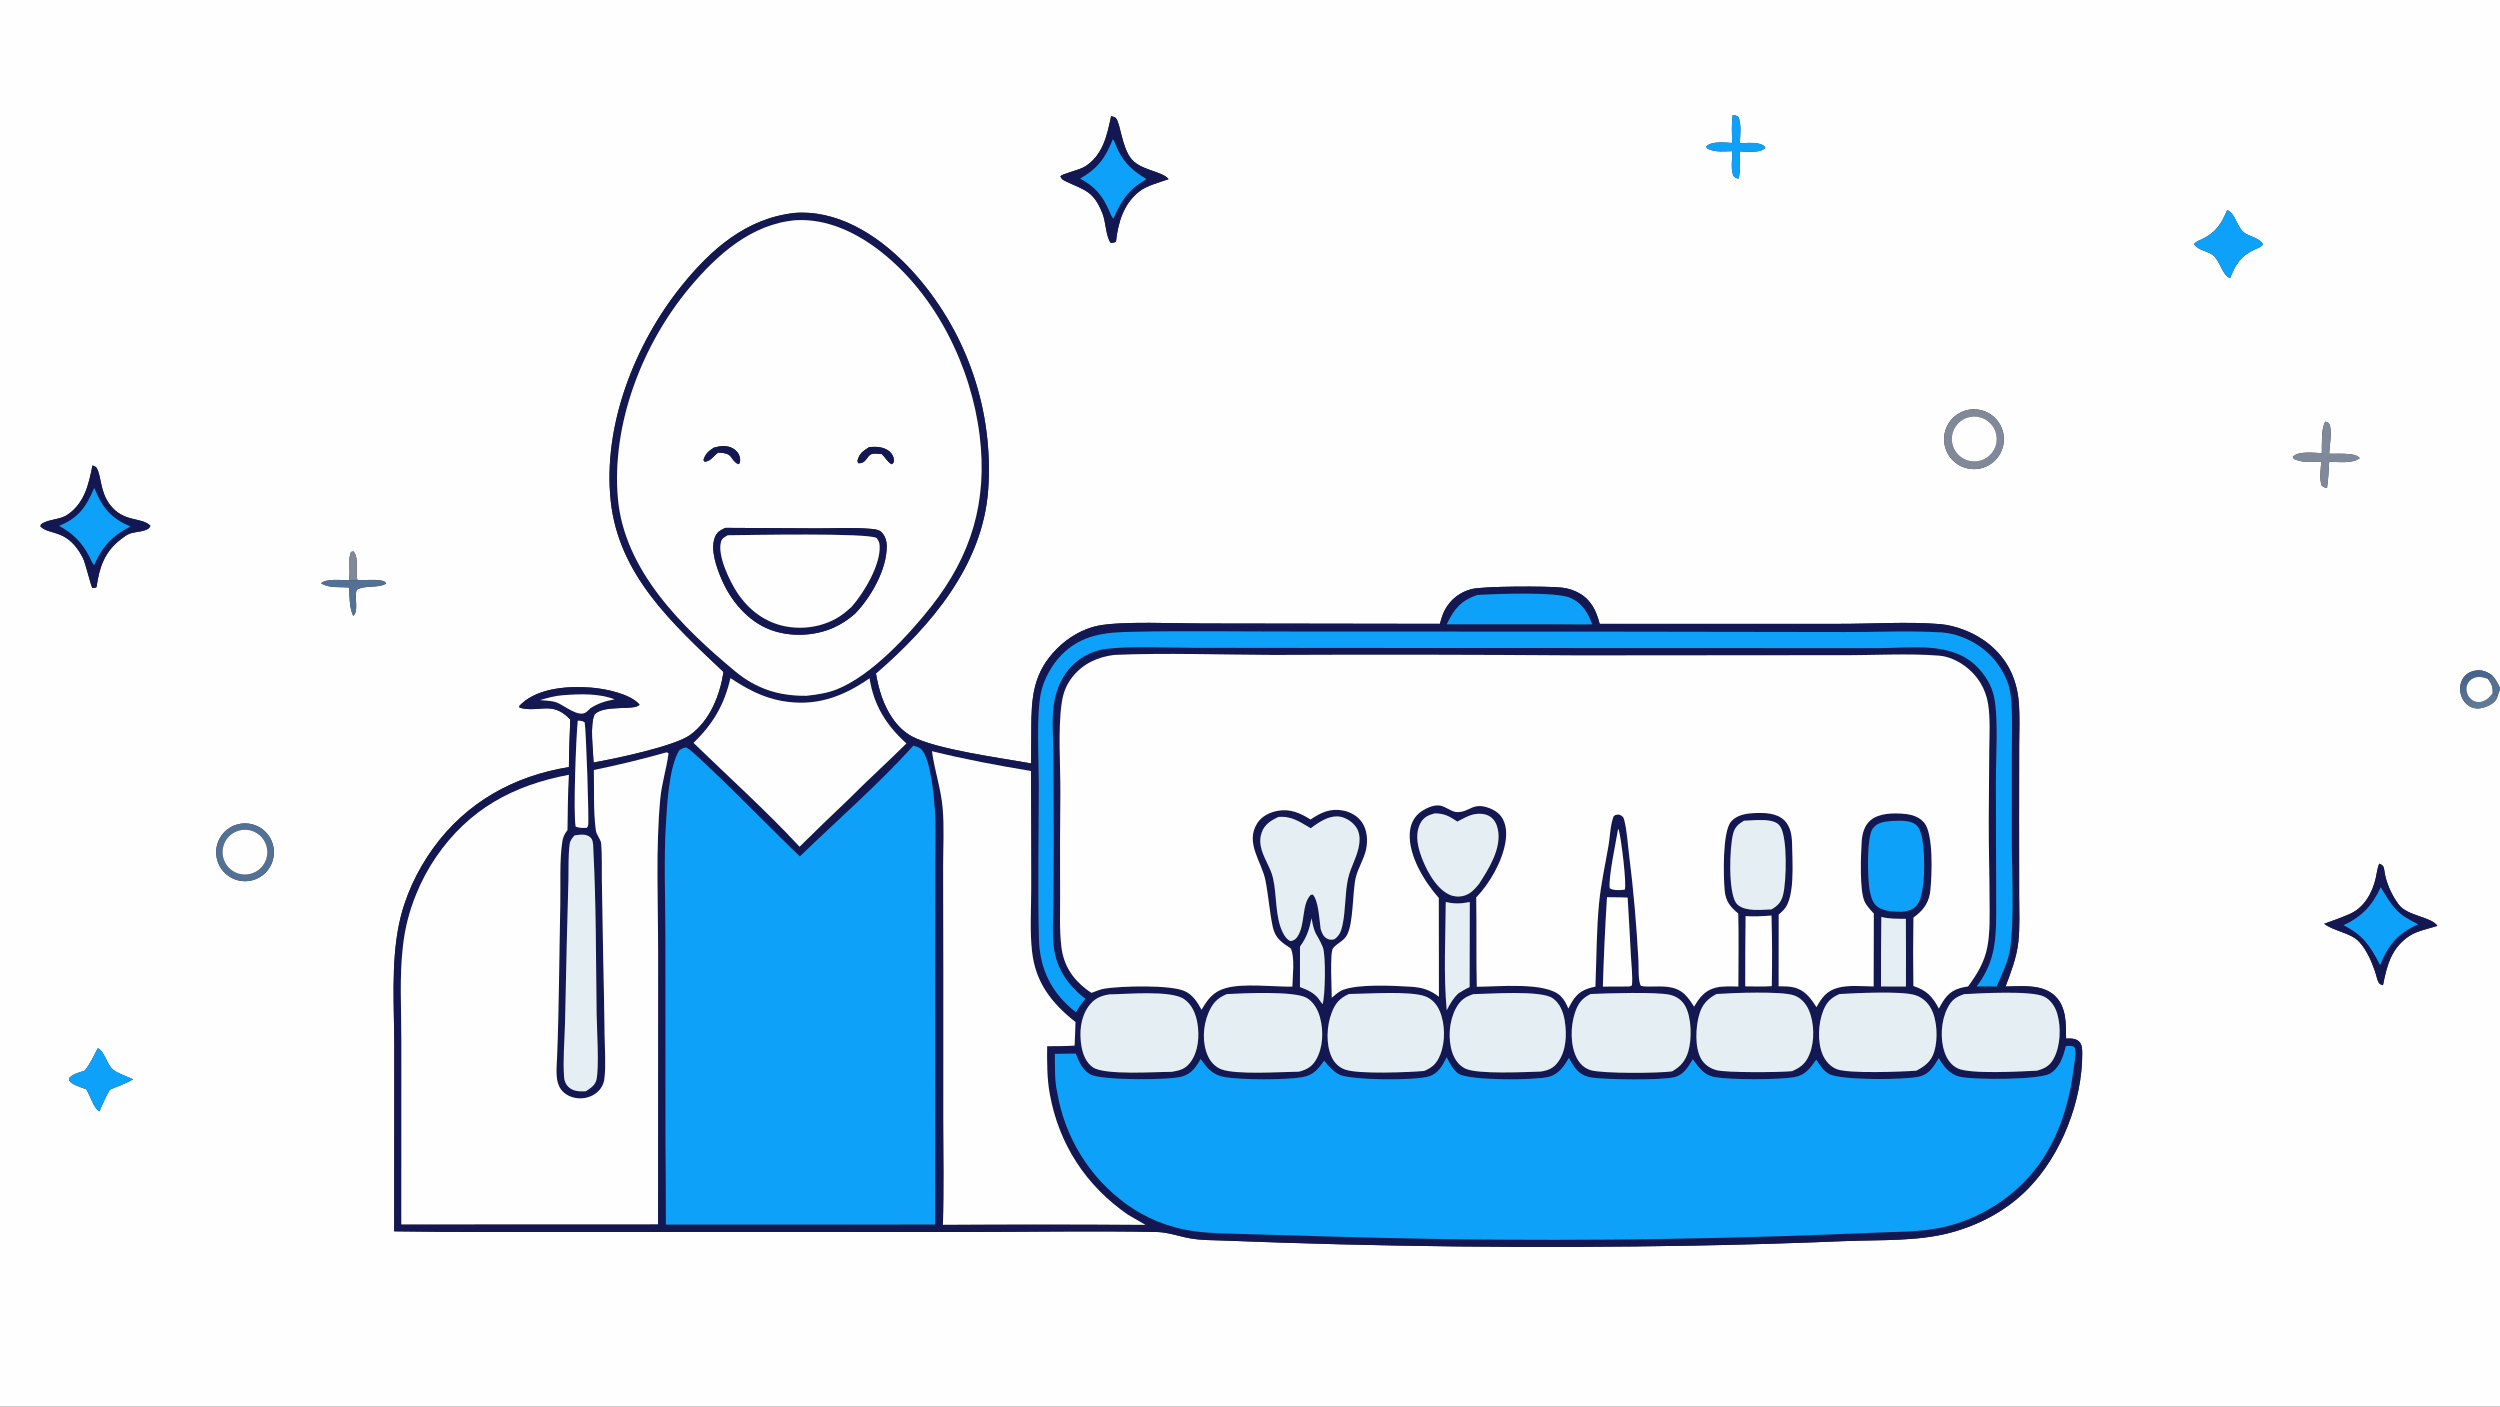 <svg version="1.1" xmlns="http://www.w3.org/2000/svg" style="display: block;" viewBox="0 0 2048 1152" width="1820" height="1024" preserveAspectRatio="none">
<rect x="0" y="0" width="2048" height="1152" fill="#333333" stroke="none"/>
<defs>
	<linearGradient id="Gradient1" gradientUnits="userSpaceOnUse" x1="2025.22" y1="551.054" x2="2032.58" y2="577.397">
		<stop class="stop0" offset="0" stop-opacity="1" stop-color="rgb(67,98,140)"/>
		<stop class="stop1" offset="1" stop-opacity="1" stop-color="rgb(97,122,149)"/>
	</linearGradient>
</defs>
<path transform="translate(0,0)" fill="rgb(254,254,254)" d="M 0 0 L 2048 0 L 2048 563.581 C 2046.17 559.499 2044.52 556.22 2041.41 552.971 C 2037.1 549.889 2032.95 548.337 2027.6 549.267 C 2023.71 549.943 2020.27 551.791 2017.99 555.12 C 2015.4 558.895 2014.77 563.936 2015.81 568.336 C 2016.83 572.634 2019.4 576.363 2023.26 578.569 C 2026.71 580.54 2030.69 580.624 2034.43 579.564 C 2038.48 578.419 2043.18 576.05 2045.28 572.238 C 2045.67 571.542 2045.78 570.939 2045.92 570.165 L 2048 564.537 L 2048 1152 L 0 1152 L 0 0 z M 285.782 475.337 C 280.065 475.189 267.467 473.647 263.04 477.646 C 269.339 481.973 278.795 480.533 286.056 481.183 C 286.306 488.849 286.123 496.746 289.118 503.944 L 289.525 504.305 C 291.816 501.992 291.815 498.766 291.801 495.61 C 291.784 491.749 290.943 486.64 292.218 483.006 C 299.318 478.94 309.632 482.046 316.377 477.937 C 315.355 476.251 314.755 476.001 312.77 475.574 C 306.95 474.322 298.953 475.25 292.902 475.248 C 290.893 468.519 294.435 456.743 289.567 451.624 L 287.674 451.992 C 284.811 456.727 287.184 468.295 285.962 474.474 C 285.904 474.762 285.842 475.049 285.782 475.337 z M 1419.4 94.219 C 1418.33 101.668 1418.85 109.532 1418.93 117.053 C 1412.56 116.846 1402.8 115.293 1397.71 119.888 C 1398.28 121.377 1398.15 121.481 1399.62 122.141 C 1405.67 124.846 1412.69 123.95 1419.16 123.792 C 1419.08 128.459 1417.47 141.216 1420.53 144.59 C 1421.57 145.738 1422.73 146.002 1424.18 146.355 C 1426.21 139.646 1425.04 131.053 1425.08 124.017 C 1430.62 124.146 1441.07 125.556 1445.49 121.649 C 1445.74 121.426 1445.97 121.173 1446.21 120.935 C 1445.04 118.864 1443.15 118.256 1440.86 117.674 C 1436.2 116.49 1430.11 117.2 1425.29 117.298 C 1425.54 110.37 1426.72 102.358 1424.15 95.806 C 1422.43 94.636 1421.47 94.335 1419.4 94.219 z M 910.216 95.143 C 906.929 110.764 903.571 126.849 889.17 136.178 C 884.033 139.505 871.187 141.871 868.673 144.317 C 869.472 146.686 870.868 147.468 873.081 148.523 C 888.748 155.998 895.774 156.128 903.249 175.107 C 905.792 181.562 906.124 194.183 909.871 198.928 C 911.779 198.961 912.629 198.85 914.218 197.763 C 915.978 182.162 920.393 166.973 933.315 156.812 C 939.499 151.949 949.921 149.368 957.312 146.738 C 951.979 139.77 933.227 139.799 925.764 128.782 C 919.036 118.852 917.922 102.532 914.537 97.28 C 913.497 95.667 911.927 95.617 910.216 95.143 z M 1824.43 172.148 C 1819.68 183.302 1815.51 190.17 1804.12 195.782 C 1801.39 197.126 1799.19 197.465 1797.33 199.934 C 1800.58 204.995 1807.91 205.425 1812.63 208.794 C 1818.47 212.959 1820.79 226.237 1826.91 227.703 C 1831.73 216.12 1835.49 209.645 1847.36 204.209 C 1850.15 202.934 1852 202.652 1853.81 200.114 C 1851.83 195.745 1844.03 193.758 1840.03 191.57 C 1832.43 187.412 1831.66 174.997 1825 172.31 C 1824.82 172.237 1824.62 172.202 1824.43 172.148 z M 651.216 174.38 C 611.507 178.628 582.46 204.101 558.228 234.242 C 519.998 281.794 493.63 348.829 500.325 410.497 C 506.902 471.089 550.93 510.824 592.704 550.364 C 589.686 569.609 581.661 590.052 565.331 601.945 C 552.712 611.135 503.438 621.515 486.265 624.474 C 485.976 614.333 483.037 593.552 487.166 585.033 C 495.119 576.789 520.809 582.347 523.902 577.024 C 516.13 568.066 495.505 563.976 483.955 563.127 C 465.595 561.776 441.531 563.225 427.257 576.333 C 426.601 576.929 425.979 577.561 425.393 578.226 L 425.635 579.579 C 441.431 584.131 452.304 573.359 467.153 589.309 C 466.756 602.267 466.101 615.282 466.038 628.243 C 420.9 635.493 381.96 657.151 354.896 694.62 C 341.611 713.012 331.501 734.527 326.898 756.805 C 320.15 789.464 323.012 825.542 323.006 858.879 L 322.914 1008.46 C 375.535 1009.34 428.228 1008.85 480.858 1008.94 L 789.953 1009 C 842.421 1008.97 895.056 1007.97 947.51 1009 C 957.145 1009.19 966.251 1012.76 975.676 1014.33 C 984.357 1015.78 993.516 1015.71 1002.31 1016.01 C 1130.56 1021.09 1258.92 1022.48 1387.25 1020.17 C 1429.15 1019.4 1471.05 1018.15 1512.92 1016.41 C 1540.31 1015.35 1570.56 1016.73 1597.13 1009.76 C 1621.27 1003.43 1643.82 991.478 1661.38 973.59 C 1688.67 945.787 1705.93 901.526 1705.78 862.534 C 1705.77 859.735 1705.6 855.646 1703.62 853.469 C 1700.65 850.207 1696.6 850.524 1692.53 850.542 C 1692.39 838.577 1692.95 825.017 1683.71 815.899 C 1673.38 805.694 1656.29 807.802 1642.95 807.966 C 1647.41 796.057 1652 784.318 1653.41 771.58 C 1654.78 759.212 1654.11 746.371 1654.11 733.924 L 1654.04 671.404 L 1654.12 610.581 C 1654.16 598.761 1654.77 586.559 1653.76 574.792 C 1653.14 566.725 1651.17 558.82 1647.93 551.407 C 1640.3 534.348 1625.71 522.167 1608.44 515.689 C 1602.31 513.389 1595.79 511.672 1589.25 511.135 C 1562.68 508.954 1532.6 511.031 1505.61 510.936 L 1310.47 510.969 C 1307.79 500.588 1303.74 491.732 1294.12 486.038 C 1289.74 483.444 1284.74 481.908 1279.7 481.284 C 1268.6 479.908 1214.89 479.976 1205.43 482.476 C 1196.08 484.949 1188.69 490.529 1183.94 498.976 C 1181.85 502.7 1180.65 506.803 1179.59 510.917 L 985.383 510.623 C 963.306 510.675 919.114 508.551 899.62 512.432 C 887.1 514.924 875.129 522.061 866.151 530.97 C 846.132 550.835 844.836 571.432 844.834 598.052 L 844.688 625.242 C 820.526 620.807 767.235 613.913 747.07 603.097 C 740.616 599.634 735.402 594.434 731.262 588.443 C 723.568 577.313 719.847 564.782 717.593 551.576 C 762.558 512.707 804.979 463.086 809.53 401.282 C 813.998 337.582 793.061 274.705 751.299 226.398 C 728.931 200.618 697.793 176.7 662.49 174.329 C 658.764 174.079 654.934 174.055 651.216 174.38 z M 1616.93 335.216 C 1603.34 335.299 1592.41 346.421 1592.57 360.007 C 1592.73 373.593 1603.92 384.455 1617.5 384.218 C 1630.98 383.982 1641.74 372.907 1641.58 359.43 C 1641.42 345.953 1630.4 335.134 1616.93 335.216 z M 1904.89 345.269 C 1901.28 351.348 1902.25 364.056 1902.03 371.116 C 1896.02 370.95 1883.77 369.316 1878.91 373.514 C 1878.64 373.739 1878.41 373.993 1878.16 374.232 C 1879.14 376.224 1879.9 376.238 1881.9 376.929 C 1887.94 379.017 1895.24 378.134 1901.56 378.013 C 1901.19 384.311 1899.99 391.278 1901.75 397.374 C 1903.46 399.021 1904.07 399.133 1906.29 399.738 C 1907.35 392.602 1907.64 385.376 1908.08 378.18 C 1914.58 378.279 1928.03 379.856 1933.15 375.151 C 1931.09 372.791 1926.99 372.089 1923.88 371.845 C 1918.67 371.437 1913.29 371.623 1908.06 371.61 C 1908.33 365.391 1911.08 351.214 1907.62 346.431 L 1904.89 345.269 z M 75.744 381.164 C 72.673 396.695 69.331 411.993 55.244 421.571 C 48.812 425.943 39.387 425.008 33.477 429.502 L 33.125 431.219 C 41.036 438.847 55.43 432.66 67.916 456.991 C 70.105 461.257 74.468 480.339 75.746 481.541 C 77.072 481.507 78.03 481.649 79.111 480.78 C 81.356 464.555 85.708 451.767 99.269 441.45 C 101.434 439.803 103.808 437.944 106.382 436.982 C 111.031 435.245 121.871 435.71 123.21 430.562 C 115.8 423.174 101.214 428.243 89.847 413.064 C 81.954 402.524 83.103 390.039 79.202 383.252 C 78.62 382.24 76.763 381.48 75.744 381.164 z M 194.365 675.211 C 181.888 678.701 174.53 691.569 177.851 704.092 C 181.171 716.616 193.938 724.147 206.505 720.997 C 214.788 718.92 221.311 712.547 223.58 704.315 C 225.849 696.083 223.511 687.267 217.462 681.241 C 211.413 675.215 202.588 672.911 194.365 675.211 z M 1949.02 707.355 C 1947.41 711.397 1947.14 715.2 1946.16 719.373 C 1943.35 731.423 1936.58 743.512 1924.82 748.593 C 1917.99 751.541 1910.96 754.058 1903.97 756.574 C 1912.27 762.943 1925.88 763.784 1932.92 771.666 C 1938.97 778.436 1942.9 787.657 1945.81 796.129 C 1946.68 798.678 1947.28 802.374 1948.59 804.661 C 1949.46 806.17 1950.61 806.413 1952.16 806.856 C 1955.37 790.524 1959.02 776.357 1973.79 766.521 C 1979.89 762.458 1989.73 760.524 1996.74 758.288 C 1991.5 750.59 1972.16 750.446 1964.89 740.656 C 1959.96 733.928 1956.35 726.336 1954.22 718.275 C 1953.66 716.216 1953.25 711.01 1952.28 709.499 C 1951.61 708.447 1950.16 707.685 1949.02 707.355 z M 80.092 858.454 C 76.893 864.665 73.804 871.388 69.389 876.833 C 65.26 878.267 59.823 879.454 56.813 882.745 C 56.693 883.623 56.265 884.524 56.844 885.249 C 59.666 888.784 66.579 890.53 70.707 892.141 C 73.251 896.219 77.426 908.829 81.406 910.222 C 84.138 904.341 86.641 897.939 90.013 892.419 C 96.416 889.795 103.102 887.409 109.13 883.996 C 104.126 881.615 96.648 879.306 92.516 875.905 C 87.347 871.651 85.793 861.024 80.092 858.454 z"/>
<path transform="translate(0,0)" fill="rgb(13,161,250)" d="M 1418.93 117.053 C 1418.85 109.532 1418.33 101.668 1419.4 94.219 C 1421.47 94.335 1422.43 94.636 1424.15 95.806 C 1426.72 102.358 1425.54 110.37 1425.29 117.298 C 1430.11 117.2 1436.2 116.49 1440.86 117.674 C 1443.15 118.256 1445.04 118.864 1446.21 120.935 C 1445.97 121.173 1445.74 121.426 1445.49 121.649 C 1441.07 125.556 1430.62 124.146 1425.08 124.017 C 1425.04 131.053 1426.21 139.646 1424.18 146.355 C 1422.73 146.002 1421.57 145.738 1420.53 144.59 C 1417.47 141.216 1419.08 128.459 1419.16 123.792 C 1412.69 123.95 1405.67 124.846 1399.62 122.141 C 1398.15 121.481 1398.28 121.377 1397.71 119.888 C 1402.8 115.293 1412.56 116.846 1418.93 117.053 z"/>
<path transform="translate(0,0)" fill="rgb(19,24,82)" d="M 914.218 197.763 C 912.629 198.85 911.779 198.961 909.871 198.928 C 906.124 194.183 905.792 181.562 903.249 175.107 C 895.774 156.128 888.748 155.998 873.081 148.523 C 870.868 147.468 869.472 146.686 868.673 144.317 C 871.187 141.871 884.033 139.505 889.17 136.178 C 903.571 126.849 906.929 110.764 910.216 95.143 C 911.927 95.617 913.497 95.667 914.537 97.28 C 917.922 102.532 919.036 118.852 925.764 128.782 C 933.227 139.799 951.979 139.77 957.312 146.738 C 949.921 149.368 939.499 151.949 933.315 156.812 C 920.393 166.973 915.978 182.162 914.218 197.763 z M 911.643 114.05 C 905.67 129.182 899.242 138.101 884.844 146.255 C 897.116 152.896 903.145 159.949 908.702 172.734 C 909.564 174.716 910.477 177.553 912.153 178.997 C 918.631 163.76 924.599 155.124 939.116 146.653 C 928.836 140.416 921.647 134.504 916.063 123.492 C 914.609 120.625 913.56 116.508 911.643 114.05 z"/>
<path transform="translate(0,0)" fill="rgb(13,161,250)" d="M 884.844 146.255 C 899.242 138.101 905.67 129.182 911.643 114.05 C 913.56 116.508 914.609 120.625 916.063 123.492 C 921.647 134.504 928.836 140.416 939.116 146.653 C 924.599 155.124 918.631 163.76 912.153 178.997 C 910.477 177.553 909.564 174.716 908.702 172.734 C 903.145 159.949 897.116 152.896 884.844 146.255 z"/>
<path transform="translate(0,0)" fill="rgb(13,161,250)" d="M 1826.91 227.703 C 1820.79 226.237 1818.47 212.959 1812.63 208.794 C 1807.91 205.425 1800.58 204.995 1797.33 199.934 C 1799.19 197.465 1801.39 197.126 1804.12 195.782 C 1815.51 190.17 1819.68 183.302 1824.43 172.148 C 1824.62 172.202 1824.82 172.237 1825 172.31 C 1831.66 174.997 1832.43 187.412 1840.03 191.57 C 1844.03 193.758 1851.83 195.745 1853.81 200.114 C 1852 202.652 1850.15 202.934 1847.36 204.209 C 1835.49 209.645 1831.73 216.12 1826.91 227.703 z"/>
<path transform="translate(0,0)" fill="rgb(19,24,82)" d="M 592.704 550.364 C 550.93 510.824 506.902 471.089 500.325 410.497 C 493.63 348.829 519.998 281.794 558.228 234.242 C 582.46 204.101 611.507 178.628 651.216 174.38 C 654.934 174.055 658.764 174.079 662.49 174.329 C 697.793 176.7 728.931 200.618 751.299 226.398 C 793.061 274.705 813.998 337.582 809.53 401.282 C 804.979 463.086 762.558 512.707 717.593 551.576 C 719.847 564.782 723.568 577.313 731.262 588.443 C 735.402 594.434 740.616 599.634 747.07 603.097 C 767.235 613.913 820.526 620.807 844.688 625.242 L 844.834 598.052 C 844.836 571.432 846.132 550.835 866.151 530.97 C 875.129 522.061 887.1 514.924 899.62 512.432 C 919.114 508.551 963.306 510.675 985.383 510.623 L 1179.59 510.917 C 1180.65 506.803 1181.85 502.7 1183.94 498.976 C 1188.69 490.529 1196.08 484.949 1205.43 482.476 C 1214.89 479.976 1268.6 479.908 1279.7 481.284 C 1284.74 481.908 1289.74 483.444 1294.12 486.038 C 1303.74 491.732 1307.79 500.588 1310.47 510.969 L 1505.61 510.936 C 1532.6 511.031 1562.68 508.954 1589.25 511.135 C 1595.79 511.672 1602.31 513.389 1608.44 515.689 C 1625.71 522.167 1640.3 534.348 1647.93 551.407 C 1651.17 558.82 1653.14 566.725 1653.76 574.792 C 1654.77 586.559 1654.16 598.761 1654.12 610.581 L 1654.04 671.404 L 1654.11 733.924 C 1654.11 746.371 1654.78 759.212 1653.41 771.58 C 1652 784.318 1647.41 796.057 1642.95 807.966 C 1656.29 807.802 1673.38 805.694 1683.71 815.899 C 1692.95 825.017 1692.39 838.577 1692.53 850.542 C 1696.6 850.524 1700.65 850.207 1703.62 853.469 C 1705.6 855.646 1705.77 859.735 1705.78 862.534 C 1705.93 901.526 1688.67 945.787 1661.38 973.59 C 1643.82 991.478 1621.27 1003.43 1597.13 1009.76 C 1570.56 1016.73 1540.31 1015.35 1512.92 1016.41 C 1471.05 1018.15 1429.15 1019.4 1387.25 1020.17 C 1258.92 1022.48 1130.56 1021.09 1002.31 1016.01 C 993.516 1015.71 984.357 1015.78 975.676 1014.33 C 966.251 1012.76 957.145 1009.19 947.51 1009 C 895.056 1007.97 842.421 1008.97 789.953 1009 L 480.858 1008.94 C 428.228 1008.85 375.535 1009.34 322.914 1008.46 L 323.006 858.879 C 323.012 825.542 320.15 789.464 326.898 756.805 C 331.501 734.527 341.611 713.012 354.896 694.62 C 381.96 657.151 420.9 635.493 466.038 628.243 C 466.101 615.282 466.756 602.267 467.153 589.309 C 452.304 573.359 441.431 584.131 425.635 579.579 L 425.393 578.226 C 425.979 577.561 426.601 576.929 427.257 576.333 C 441.531 563.225 465.595 561.776 483.955 563.127 C 495.505 563.976 516.13 568.066 523.902 577.024 C 520.809 582.347 495.119 576.789 487.166 585.033 C 483.037 593.552 485.976 614.333 486.265 624.474 C 503.438 621.515 552.712 611.135 565.331 601.945 C 581.661 590.052 589.686 569.609 592.704 550.364 z M 651.572 180.376 C 615.35 183.609 587.356 208.743 564.981 235.506 C 526.186 281.911 500.784 347.432 506.212 408.414 C 511.447 467.221 559.009 513.859 602.151 549.729 C 619.639 564.269 638.272 570.102 660.764 569.843 C 669.392 568.847 677.502 567.766 685.647 564.504 C 713.909 553.187 744.17 520.342 762.657 496.947 C 795.951 454.816 809.036 410.513 802.559 357.013 C 795.718 300.508 766.871 241.632 721.605 206.125 C 701.733 190.537 677.411 178.825 651.572 180.376 z M 1210.23 487.263 C 1197.06 491.823 1191.48 498.388 1185.53 510.611 L 1185.21 511.266 L 1282.17 511.302 C 1289.53 511.328 1296.93 511.509 1304.29 511.342 C 1300.7 501.732 1296.33 494.131 1286.61 489.732 C 1274.99 484.475 1225.04 486.423 1210.23 487.263 z M 927.552 517.465 C 905.345 517.822 885.79 519.718 869.338 536.671 C 861.663 544.581 855.159 556.328 852.816 567.136 C 848.835 585.5 851.028 621.564 851.007 641.94 C 850.964 684.061 850.095 726.406 851.088 768.506 C 851.6 790.239 858.929 808.442 874.832 823.402 C 876.898 825.362 879.077 827.199 881.357 828.906 C 883.76 825.131 886.045 821.329 889.153 818.079 C 875.069 807.062 865.465 793.723 863.23 775.516 C 861.903 764.704 862.753 753.203 862.851 742.315 C 863.077 723.157 863.188 703.998 863.185 684.838 L 862.853 615.301 C 862.763 603.294 861.56 590.373 863.075 578.477 C 864.452 567.664 868.189 557.364 875.013 548.767 C 882.397 539.466 894.377 532.679 906.224 531.385 C 929.323 528.862 953.981 530.471 977.261 530.536 L 1103.01 530.674 L 1539.5 530.828 C 1565.92 530.637 1598.75 525.325 1619.25 545.736 C 1626.06 552.515 1631.58 561.199 1633.54 570.704 C 1637.25 588.673 1635.04 620.205 1635.04 639.746 L 1635.32 749.365 C 1635.16 772.192 1633.47 789.153 1619.35 807.834 L 1635.59 807.905 C 1640.02 797.766 1645.36 787.204 1646.83 776.152 C 1650.13 751.513 1648.03 712.281 1648.04 686.423 L 1648.07 616.34 C 1648.07 602.976 1648.59 589.416 1647.75 576.082 C 1647.37 569.975 1646.69 564.242 1644.45 558.499 C 1638.1 542.238 1626.24 529.981 1610.27 522.985 C 1603.86 520.173 1597.37 518.398 1590.37 517.973 C 1564.17 516.387 1537.26 517.775 1510.99 517.641 L 1330.09 517.362 L 1056.51 517.252 C 1013.58 517.295 970.466 516.571 927.552 517.465 z M 912.932 536.377 C 899.399 537.977 887.323 543.42 878.676 554.283 C 873.501 560.785 871.009 567.37 869.794 575.517 C 866.556 597.225 868.819 627.329 868.67 649.937 C 868.351 677.465 868.277 704.996 868.447 732.525 C 868.522 746.735 867.796 761.528 869.51 775.632 C 871.263 790.047 878.245 801.206 889.724 810.066 C 891.153 811.173 892.639 812.205 894.176 813.157 C 897.7 811.756 901.407 810.213 905.17 809.633 C 918.864 807.521 958.455 806.411 970.393 811.664 C 977.088 814.61 980.998 820.835 984.315 827.047 C 989.358 818.239 993.974 812.078 1004.27 809.207 C 1018.72 805.175 1043.03 808.218 1058.7 808.056 C 1058.87 799.532 1060.94 784.267 1057.36 776.737 C 1049.4 771.473 1044.52 768.303 1042.48 758.443 C 1039.92 746.09 1039.1 733.387 1036.64 721.011 C 1033.57 705.506 1019.67 690.298 1030.01 674.084 C 1033.53 668.556 1039.95 665.387 1046.22 664.146 C 1056.77 662.057 1064.84 665.736 1073.6 671.159 C 1081.96 665.517 1089.7 661.829 1100.12 663.791 C 1106.28 664.95 1112.16 668.234 1115.74 673.47 C 1120.05 679.771 1120.64 688.319 1119.11 695.614 C 1117.41 703.762 1112.41 710.97 1110.59 719.031 C 1107.84 731.229 1108.85 756.384 1103.3 766.083 C 1100.45 771.05 1094.78 772.781 1091.94 776.776 C 1089.31 780.476 1091.04 810.727 1090.98 817.245 C 1093.81 814.752 1096.69 812.026 1100.27 810.673 C 1113.22 805.78 1141 807.267 1155.52 808.114 C 1164.93 808.663 1171.31 810.576 1178.77 816.324 L 1178.66 735.442 C 1166.82 722.046 1153.68 700.687 1154.88 682.199 C 1155.29 675.987 1157.64 670.087 1162.48 666.017 C 1166.61 662.552 1173.77 659.007 1179.27 659.701 C 1184.14 660.316 1189.36 665.104 1193.65 665.127 C 1204.41 665.183 1206.19 656.531 1220.32 661.935 C 1224.02 663.349 1227.35 665.442 1229.74 668.654 C 1234.16 674.586 1234.46 682.787 1233.26 689.81 C 1230.55 705.774 1220.43 723.437 1209.33 735.02 C 1209.73 759.381 1209.23 783.775 1209.8 808.123 C 1227.04 808.218 1266.53 803.876 1278.54 815.805 C 1281.45 818.686 1283.21 822.288 1284.79 826.005 C 1288.86 817.983 1292.22 812.496 1301.12 809.548 C 1303.02 808.917 1304.97 808.466 1306.94 808.07 C 1307.93 785.273 1307.75 761.793 1310.01 739.111 C 1311.56 723.531 1315.05 707.948 1317.69 692.513 C 1319.02 684.685 1319.05 675.937 1321.87 668.509 C 1323.76 667.008 1324.24 667.233 1326.57 667.174 C 1328.89 668.41 1329.84 668.64 1330.54 671.379 C 1332.9 680.6 1333.4 691.091 1334.6 700.554 C 1338.26 729.376 1340.61 757.578 1342.22 786.583 C 1342.49 791.396 1341.78 803.711 1344.25 807.398 C 1346.87 808.004 1349.09 808.047 1351.75 807.959 C 1361.92 807.886 1372.31 806.864 1380.26 814.494 C 1383.25 817.365 1385.61 820.968 1387.8 824.466 C 1392.14 816.997 1396.6 811.184 1405.33 808.944 C 1411.28 807.417 1417.94 807.892 1424.06 807.98 C 1424.07 788.071 1424.47 768.08 1423.97 748.182 C 1417.08 742.495 1413.58 737.93 1412.8 728.804 C 1411.83 717.52 1410.92 681.046 1418.14 672.83 C 1422.83 667.498 1430.02 666.271 1436.76 665.954 C 1445.06 665.564 1455.08 665.572 1461.52 671.65 C 1467.18 676.996 1468.03 685.03 1468.11 692.397 C 1468.28 706.256 1470.65 735.512 1461.11 745.302 C 1459.84 746.609 1458.47 747.827 1457.1 749.022 L 1457.05 807.769 C 1466.12 807.717 1473.31 807.937 1480.25 814.655 C 1483.26 817.565 1485.84 821.341 1488.06 824.879 C 1492.28 817.145 1496.31 811.658 1505.12 809.137 C 1514.17 806.548 1525.48 807.792 1534.89 807.909 L 1535.02 748.234 C 1532.24 745.115 1528.91 741.765 1527.27 737.889 C 1523.3 728.56 1524.4 700.365 1525.06 689.555 C 1525.46 683.005 1527.16 676.154 1532.38 671.753 C 1539.48 665.762 1551.53 665.735 1560.35 666.584 C 1566.46 667.174 1572.32 668.997 1576.36 673.873 C 1584.01 683.093 1582.63 716.732 1581.37 729.133 C 1580.46 738.029 1576.66 744.332 1569.72 749.787 C 1568.99 750.367 1568.24 750.929 1567.48 751.471 C 1567.17 770.158 1567.16 788.849 1567.46 807.537 C 1578.13 810.97 1583.2 816.162 1588.31 826.037 C 1592.6 818.032 1596.29 811.989 1605.53 809.282 C 1607.73 808.638 1609.99 808.251 1612.25 807.894 C 1619.66 797.708 1625.57 788.259 1628 775.631 C 1630.43 763.045 1629.86 749.605 1629.83 736.825 C 1629.79 715.403 1629.12 693.986 1629.17 672.567 L 1629.6 614.066 C 1629.69 601.828 1630.54 588.836 1628.68 576.717 C 1626.77 564.262 1619.99 553.076 1609.83 545.624 C 1603.54 541.062 1596.24 537.605 1588.43 536.978 C 1563.4 534.964 1532.94 536.793 1507.15 536.602 L 1292.47 536.778 C 1209.22 536.166 1125.98 536.037 1042.73 536.393 C 999.654 536.274 955.931 534.544 912.932 536.377 z M 598.389 555.377 C 593.33 577.286 584.219 592.767 568.157 608.426 C 597.11 636.548 627.575 663.884 655.018 693.46 C 667.921 680.69 680.97 668.069 694.164 655.6 C 709.957 639.681 726.598 624.652 742.531 608.889 C 726.013 593.952 715.794 577.71 712.328 555.553 C 689.827 571.131 667.545 579.062 639.99 573.996 C 624.592 571.165 611.275 563.972 598.389 555.377 z M 461.602 569.352 C 454.901 569.773 448.874 571.511 442.464 573.374 C 446.684 573.769 451.873 573.825 455.854 575.254 C 462.181 577.525 473.982 588.178 480.391 583.106 C 481.586 582.16 482.675 581.033 483.748 579.954 C 490.139 575.916 496.062 574.109 503.457 572.759 C 490.841 567.818 474.898 568.327 461.602 569.352 z M 473.308 590.224 C 471.92 602.87 469.478 667.219 471.608 677.041 C 474.691 678.242 477.477 678.088 480.709 678.002 C 481.065 677.371 481.596 676.811 481.776 676.11 C 482.722 672.431 480.013 596.424 478.957 591.609 C 477.083 590.288 475.551 590.32 473.308 590.224 z M 748.342 610.662 C 719.417 642.576 686.222 671.475 655.245 701.432 C 641.093 688.38 570.441 616.115 562.175 612.168 C 559.581 612.541 558.259 613.162 556.249 614.839 C 548.042 628.94 546.527 658.4 545.548 674.589 C 543.73 704.664 545.079 735.529 545.109 765.706 L 545.201 934.083 C 545.414 957.023 545.506 979.964 545.477 1002.91 L 766.009 1002.86 L 766.065 779.08 L 766.164 704.385 C 766.174 690.591 766.784 676.473 765.795 662.718 C 764.982 651.412 762.464 622.427 754.982 613.921 C 753.525 612.265 750.384 611.39 748.342 610.662 z M 763.501 615.25 C 763.531 615.486 763.559 615.722 763.592 615.958 C 765.734 631.351 770.807 645.909 772.214 661.647 C 773.63 677.485 772.612 694.097 772.618 710.033 L 772.789 798.247 L 772.77 916.976 C 772.866 945.598 773.608 974.5 772.427 1003.09 C 827.722 1002.72 883.019 1002.73 938.315 1003.15 C 933.512 1000.43 928.735 997.666 923.986 994.857 C 889.603 971.09 867.501 937.332 859.982 896.056 C 857.611 883.042 857.73 870.021 857.824 856.842 C 865.281 856.735 872.864 856.886 880.297 856.331 C 880.574 849.904 880.938 843.467 881.016 837.035 C 861.518 821.634 848.356 804.908 845.458 779.422 C 843.55 762.636 844.779 744.528 844.765 727.603 L 844.584 631.468 C 817.228 626.911 790.443 621.912 763.501 615.25 z M 545.966 616.181 C 526.326 621.734 506.487 626.558 486.489 630.644 C 486.841 646.692 485.979 664.2 488.123 680.085 C 488.656 684.031 492.185 687.125 492.517 691.142 C 493.301 700.624 492.862 710.651 493.03 720.199 L 494.138 784.713 C 494.643 806.039 495.03 827.369 495.299 848.699 C 495.467 860.082 496.445 872.217 495.119 883.492 C 494.709 887.297 493.002 890.846 490.285 893.541 C 486.381 897.487 480.929 899.55 475.407 899.564 C 470.016 899.579 464.559 897.65 460.787 893.709 C 454.34 886.973 455.975 875.206 456.322 866.624 C 458.005 824.988 458.097 783.175 458.978 741.503 C 459.318 725.428 458.216 704.438 460.689 688.911 C 461.245 685.423 462.636 682.662 464.857 679.911 C 465.138 664.814 465.144 649.636 466.03 634.564 C 420.413 643.122 384.002 662.844 357.297 701.832 C 350.774 711.372 345.298 721.588 340.965 732.302 C 335.364 745.878 331.707 760.177 330.105 774.776 C 327.108 799.982 328.812 826.543 328.794 851.956 L 328.753 1002.78 L 539.055 1002.7 L 539.135 779.657 C 539.132 738.291 537.104 695.735 540.856 654.533 C 542.02 641.751 546.018 629.584 547.669 616.96 C 547.051 616.56 546.715 616.241 545.966 616.181 z M 1175.31 666.154 C 1170.18 667.553 1166.34 669.207 1163.68 674.074 C 1159.6 681.522 1160.82 690.595 1163.27 698.337 C 1166.94 709.971 1175.46 726.917 1186.72 732.431 C 1191.06 734.608 1196.12 734.871 1200.66 733.157 C 1205.3 731.454 1208.46 727.799 1211.52 724.064 C 1219.6 711.575 1230.19 694.964 1227.08 679.413 C 1226.25 675.315 1224.37 671.294 1220.82 668.872 C 1216.89 666.183 1211.42 666.025 1206.9 667.052 C 1202.46 668.061 1197.91 670.804 1193.87 672.849 C 1187.28 668.526 1183.42 666.22 1175.31 666.154 z M 1047.16 669.102 C 1041.16 672.039 1035.93 675.151 1033.6 681.754 C 1032.31 685.4 1032.08 689.115 1032.79 692.909 C 1034.51 702.099 1040.64 709.837 1042.77 718.808 C 1046.12 732.907 1044.41 750.818 1050.88 763.761 C 1052.34 766.69 1054.1 769.363 1057.17 770.768 C 1059.99 770.248 1061.31 769.455 1062.97 766.955 C 1069.39 757.317 1066.17 740.472 1073.77 732.909 L 1075.46 732.621 C 1080.17 737.676 1080.82 753.567 1081.87 760.789 C 1082.99 764.23 1084 767.228 1087.53 768.919 C 1089.68 769.945 1090.69 769.627 1092.97 769.317 C 1097.24 766.576 1098.74 762.512 1099.76 757.755 C 1102.44 745.278 1101.65 732.079 1104.32 719.654 C 1106.47 709.683 1112.4 700.973 1113.58 690.632 C 1114.09 686.164 1113.62 681.652 1111.16 677.791 C 1108.48 673.58 1103.15 669.92 1098.24 668.944 C 1090.57 667.418 1083.06 671.723 1077.02 675.947 C 1075.91 676.721 1074.83 677.517 1073.76 678.336 C 1064.68 673.063 1058.07 668.119 1047.16 669.102 z M 1428.64 672.167 C 1424.02 674.933 1421.17 677.391 1419.76 682.844 C 1416.8 694.313 1415.76 729.638 1422.03 739.278 C 1424.33 742.804 1428.98 744.195 1432.94 744.787 C 1438.84 745.669 1445.29 745.041 1451.25 744.803 C 1456.58 741.606 1459.29 738.755 1460.78 732.549 C 1463.45 721.398 1464.41 686.365 1458.48 677.061 C 1456.5 673.954 1453.45 672.757 1449.97 672.162 C 1443.17 670.999 1435.51 671.875 1428.64 672.167 z M 1549.7 672.393 C 1543.75 672.992 1538.09 673.346 1534.23 678.524 C 1528.96 685.589 1529.9 720.41 1531.7 729.533 C 1532.61 734.143 1534.1 739.818 1538.16 742.678 C 1544 746.788 1551.63 746.538 1558.47 746.704 C 1563.47 745.917 1567.51 745.172 1570.72 740.783 C 1577.61 731.354 1576.96 699.532 1574.83 687.786 C 1574.09 683.712 1572.7 677.893 1569.2 675.255 C 1564.16 671.45 1555.65 672.194 1549.7 672.393 z M 1325.58 678.73 C 1323.91 689.276 1317.4 718.915 1318.72 727.483 C 1321.33 729.163 1324.23 728.942 1327.22 728.977 L 1330.97 728.618 C 1332.82 725.041 1327.95 685.729 1326.19 680.137 C 1326.06 679.724 1325.74 679.088 1325.58 678.73 z M 470.694 684.168 C 468.796 686.321 467.095 688.284 466.688 691.246 C 465.401 700.604 465.892 710.834 465.668 720.299 L 464.309 772.067 L 462.84 838.59 C 462.445 852.995 461.102 867.913 462.09 882.255 C 462.317 885.553 463.703 888.527 466.255 890.705 C 470.089 893.977 475.16 893.982 479.9 893.756 C 483.68 891.268 487.602 888.933 488.643 884.163 C 490.945 873.62 488.919 842.605 488.756 830.109 C 488.177 785.634 488.379 740.792 486.093 696.376 C 485.953 693.664 486.095 689.299 484.632 687.016 C 483.447 685.167 481.336 684.101 479.229 683.737 C 476.472 683.259 473.445 683.814 470.694 684.168 z M 1316.45 734.817 C 1314.91 759.195 1313.78 783.598 1313.07 808.015 L 1335.05 807.926 L 1336.9 807.005 C 1337.59 799.388 1336.44 790.912 1336.05 783.231 C 1335.23 767.183 1334.34 751.138 1333.35 735.099 C 1327.73 734.995 1322.08 734.774 1316.45 734.817 z M 1184.36 738.703 C 1184.19 767.969 1182.44 798.309 1185.17 827.433 C 1187.81 822.137 1190.44 817.637 1194.74 813.509 C 1197.75 811.72 1200.74 809.852 1203.92 808.377 L 1204.05 738.752 C 1197.06 740.15 1191.31 740.405 1184.36 738.703 z M 1429.98 750.301 C 1429.76 769.475 1429.67 788.65 1429.7 807.825 C 1436.86 807.799 1444.3 808.184 1451.44 807.659 C 1451.84 788.38 1451.76 769.094 1451.2 749.82 C 1444.05 750.355 1437.14 750.8 1429.98 750.301 z M 1541.19 750.96 C 1540.97 769.948 1540.87 788.937 1540.91 807.926 L 1561.34 807.998 C 1561.42 789.491 1561.4 770.983 1561.28 752.476 C 1554.57 752.498 1547.73 752.659 1541.19 750.96 z M 1074.43 751.984 C 1072.57 761.206 1070.61 767.475 1064.96 775.255 L 1064.91 808.391 C 1070.9 810.737 1075.68 812.541 1079.93 817.643 L 1083.39 822.444 C 1085.67 816.413 1086.26 782.023 1083.63 775.709 C 1078.84 764.19 1076.88 766.645 1074.43 751.984 z M 908.692 814.41 C 901.272 815.674 896.205 817.94 891.706 824.206 C 885.024 833.513 884.052 845.948 885.939 856.956 C 887.058 863.489 889.642 870.136 895.234 874.098 C 904.715 880.816 946.958 877.803 960.046 877.823 C 966.727 876.717 971.203 875.434 975.338 869.79 C 981.753 861.032 982.645 848.556 980.952 838.151 C 979.708 830.503 976.545 822.728 969.935 818.208 C 959.101 810.798 922.605 814.233 908.692 814.41 z M 1005.03 814.167 C 996.836 817.539 993.137 821.886 989.747 830.09 C 985.441 840.511 984.779 854.079 989.363 864.532 C 991.612 869.66 995.387 873.827 1000.7 875.822 C 1012.74 880.349 1049.6 877.896 1064.2 877.685 C 1070.5 875.983 1074.68 873.758 1078.07 867.97 C 1083.94 857.924 1084.34 844.447 1081.39 833.41 C 1079.7 827.088 1076.27 820.676 1070.45 817.29 C 1060.35 811.416 1018.34 813.467 1005.03 814.167 z M 1105.05 814.085 C 1097.27 817.659 1093.82 821.678 1090.79 829.732 C 1086.8 840.336 1086.02 855.586 1091.03 865.994 C 1093.33 870.769 1097.07 874.361 1102.12 876.062 C 1113.54 879.907 1153.67 878.201 1166.67 877.128 C 1173.54 874.159 1176.93 871.066 1179.78 864.032 C 1184.13 853.26 1183.98 838.519 1179.33 827.859 C 1177.01 822.556 1173.26 818.224 1167.79 816.089 C 1155.62 811.337 1120.09 813.962 1105.05 814.085 z M 1206.96 814.209 C 1199.9 816.469 1195.87 819.599 1192.42 826.271 C 1187.04 836.677 1186.02 851.178 1189.8 862.263 C 1191.67 867.72 1195.13 872.698 1200.46 875.223 C 1210.54 879.995 1249.3 878.004 1262.34 877.593 C 1268.44 876.611 1272.59 874.925 1276.34 869.801 C 1283.22 860.399 1283.63 846.911 1281.8 835.842 C 1280.67 828.979 1277.9 821.546 1271.9 817.488 C 1261.98 810.788 1219.9 814.038 1206.96 814.209 z M 1302.97 814.102 C 1295.65 817.854 1292.62 821.977 1290.07 829.819 C 1286.53 840.718 1286.29 855.929 1291.59 866.339 C 1294.09 871.238 1297.89 874.937 1303.23 876.509 C 1313 879.385 1358.8 879.015 1369.74 877.461 C 1376.67 873.587 1380.79 868.823 1383.05 861.09 C 1386.06 850.773 1385.79 833.248 1380.48 823.818 C 1377.83 819.107 1373.56 816.102 1368.35 814.809 C 1357.7 812.167 1315.53 813.497 1302.97 814.102 z M 1406.18 814.092 C 1398.75 818.074 1394.56 822.445 1392.08 830.697 C 1389.06 840.753 1388.2 857.85 1393.54 867.172 C 1396.28 871.966 1400.9 875.077 1406.18 876.473 C 1414.55 878.681 1458.16 878.293 1468.12 877.286 C 1475.65 873.924 1479.47 870.757 1482.54 862.929 C 1486.67 852.383 1486.31 837.399 1481.69 827.042 C 1479.35 821.791 1475.3 817.225 1469.79 815.247 C 1459.6 811.586 1419.2 813.182 1406.18 814.092 z M 1506.93 814.111 C 1500.04 817.094 1496.51 820.544 1493.65 827.603 C 1489.41 838.081 1488.66 853.643 1493.28 864.107 C 1495.54 869.228 1499.57 873.702 1504.88 875.717 C 1514.54 879.384 1557.25 877.812 1569.84 876.895 C 1576.93 873.233 1582.07 869.299 1584.51 861.39 C 1587.69 851.094 1587.03 835.279 1581.81 825.812 C 1578.89 820.52 1574.22 816.51 1568.36 814.84 C 1556.85 811.557 1520.43 813.336 1506.93 814.111 z M 1609.14 814.2 C 1602.31 816.403 1598.74 819.033 1595.42 825.529 C 1590.03 836.089 1589.22 850.647 1593.02 861.851 C 1594.87 867.335 1598.38 872.431 1603.72 874.994 C 1614 879.939 1655.37 877.502 1668.6 876.893 C 1674.97 875.113 1679 873.116 1682.3 867.153 C 1687.98 856.893 1688.57 841.419 1685.32 830.315 C 1683.62 824.501 1680.14 819.083 1674.62 816.263 C 1664.53 811.096 1622.22 813.492 1609.14 814.2 z M 1692.36 856.754 C 1690.24 865.395 1687.42 874.468 1679.3 879.304 C 1670.51 884.534 1615.98 884.54 1605.12 881.779 C 1597.59 879.864 1592.5 874.056 1588.79 867.547 C 1588.61 867.237 1588.44 866.923 1588.27 866.611 C 1584.3 873.236 1580.43 879.794 1572.44 881.708 C 1560.79 884.5 1507.09 884.978 1497.97 879.41 C 1493.38 876.602 1490.7 872.279 1487.89 867.821 C 1482.87 874.939 1478.86 880.738 1469.72 882.232 C 1456.54 884.388 1418.16 884.437 1405.11 882.243 C 1402.12 881.769 1399.27 880.615 1396.8 878.87 C 1392.58 875.873 1389.65 871.698 1386.73 867.513 C 1383.08 873.786 1379.21 880.349 1371.64 882.199 C 1360.65 884.888 1316.21 884.241 1304.16 882.547 C 1300.96 882.098 1298.13 881.226 1295.4 879.459 C 1290.61 876.351 1287.83 871.353 1285.26 866.413 C 1281.3 873.226 1276.78 879.937 1268.67 881.968 C 1257.25 884.826 1203.66 885.118 1194.89 879.409 C 1190.29 876.406 1187.57 870.627 1185.11 865.892 C 1181.81 872.456 1178.37 879.084 1170.88 881.519 C 1159.83 885.109 1106.02 884.889 1096.84 879.962 C 1091.94 877.33 1088.14 872.992 1084.73 868.688 C 1079.67 875.919 1075.69 880.754 1066.67 882.26 C 1052.93 884.555 1016.13 884.582 1002.56 881.983 C 998.942 881.291 995.682 879.974 992.728 877.764 C 988.99 874.968 986.147 871.135 983.584 867.275 C 979.869 873.926 976.071 879.42 968.419 881.677 C 957.801 884.81 901.827 884.923 893.172 879.934 C 886.576 876.132 883.876 869.694 881.239 862.916 L 864.173 863.125 C 864.254 873.536 863.82 884.65 866.132 894.843 C 872.28 931.458 892.539 964.204 922.561 986.048 C 938.857 997.765 956.778 1005.09 976.615 1008.1 C 990.204 1010.16 1004.18 1010.11 1017.9 1010.61 L 1091.42 1012.74 C 1212.75 1016.35 1334.16 1016.28 1455.49 1012.51 C 1482.39 1011.68 1509.28 1010.68 1536.17 1009.52 C 1552.36 1008.85 1569.2 1008.96 1585.19 1006.32 C 1618.76 1000.79 1650.75 980.961 1670.47 953.391 C 1687.05 930.215 1695.29 902.879 1698.72 874.86 C 1699.27 870.366 1700.67 864.071 1699.99 859.625 C 1699.8 858.403 1699.69 857.847 1698.6 857.217 C 1696.9 856.225 1694.27 856.646 1692.36 856.754 z"/>
<path transform="translate(0,0)" fill="rgb(254,254,254)" d="M 660.764 569.843 C 638.272 570.102 619.639 564.269 602.151 549.729 C 559.009 513.859 511.447 467.221 506.212 408.414 C 500.784 347.432 526.186 281.911 564.981 235.506 C 587.356 208.743 615.35 183.609 651.572 180.376 C 677.411 178.825 701.733 190.537 721.605 206.125 C 766.871 241.632 795.718 300.508 802.559 357.013 C 809.036 410.513 795.951 454.816 762.657 496.947 C 744.17 520.342 713.909 553.187 685.647 564.504 C 677.502 567.766 669.392 568.847 660.764 569.843 z M 584.87 366.587 C 580.42 369.323 577.89 371.632 576.216 376.758 L 577.419 378.245 C 580.483 377.604 581.779 376.77 583.994 374.62 C 585.318 373.335 586.67 371.871 588.101 370.722 C 601.535 370.95 597.167 376.038 604.76 380.191 L 605.683 379.633 C 606.445 377.899 606.501 376.574 606.103 374.703 C 605.429 371.53 603.351 368.912 600.57 367.315 C 595.6 364.46 590.115 365.103 584.87 366.587 z M 712.109 366.128 C 706.85 369.507 704.15 371.155 702.405 377.294 L 703.014 379.362 C 705.362 379.437 706.719 379.191 708.492 377.491 C 711.001 375.086 711.738 371.815 715.675 371.568 C 717.867 371.43 720.224 371.747 722.414 371.939 C 724.922 374.312 727.701 379.231 730.604 380.235 C 731.988 378.962 732.284 378.779 732.303 376.866 C 732.329 374.172 730.733 371.465 728.714 369.772 C 723.996 365.814 717.909 365.718 712.109 366.128 z M 594.27 432.32 C 590.601 433.899 587.668 435.433 585.935 439.317 C 581.376 449.528 587.125 465.291 591.375 475.019 C 598.951 492.361 612.696 508.722 630.669 515.618 C 647.041 521.901 667.044 521.149 683.039 513.994 C 689.424 511.138 695.024 507.349 700.292 502.778 C 713.31 489.448 726.487 466.604 726.421 447.325 C 726.405 442.884 725.102 438.731 721.868 435.559 C 719.774 433.505 714.548 433.226 711.784 433.008 C 697.955 431.919 683.706 432.745 669.814 432.72 L 594.27 432.32 z"/>
<path transform="translate(0,0)" fill="rgb(128,137,153)" d="M 1617.5 384.218 C 1603.92 384.455 1592.73 373.593 1592.57 360.007 C 1592.41 346.421 1603.34 335.299 1616.93 335.216 C 1630.4 335.134 1641.42 345.953 1641.58 359.43 C 1641.74 372.907 1630.98 383.982 1617.5 384.218 z M 1614.25 341.436 C 1604.23 343.144 1597.5 352.673 1599.24 362.692 C 1600.99 372.71 1610.55 379.402 1620.56 377.618 C 1630.52 375.844 1637.16 366.351 1635.43 356.386 C 1633.69 346.421 1624.22 339.737 1614.25 341.436 z"/>
<path transform="translate(0,0)" fill="rgb(254,254,254)" d="M 1620.56 377.618 C 1610.55 379.402 1600.99 372.71 1599.24 362.692 C 1597.5 352.673 1604.23 343.144 1614.25 341.436 C 1624.22 339.737 1633.69 346.421 1635.43 356.386 C 1637.16 366.351 1630.52 375.844 1620.56 377.618 z"/>
<path transform="translate(0,0)" fill="rgb(128,137,153)" d="M 1902.03 371.116 C 1902.25 364.056 1901.28 351.348 1904.89 345.269 L 1907.62 346.431 C 1911.08 351.214 1908.33 365.391 1908.06 371.61 C 1913.29 371.623 1918.67 371.437 1923.88 371.845 C 1926.99 372.089 1931.09 372.791 1933.15 375.151 C 1928.03 379.856 1914.58 378.279 1908.08 378.18 C 1907.64 385.376 1907.35 392.602 1906.29 399.738 C 1904.07 399.133 1903.46 399.021 1901.75 397.374 C 1899.99 391.278 1901.19 384.311 1901.56 378.013 C 1895.24 378.134 1887.94 379.017 1881.9 376.929 C 1879.9 376.238 1879.14 376.224 1878.16 374.232 C 1878.41 373.993 1878.64 373.739 1878.91 373.514 C 1883.77 369.316 1896.02 370.95 1902.03 371.116 z"/>
<path transform="translate(0,0)" fill="rgb(19,24,82)" d="M 588.101 370.722 C 586.67 371.871 585.318 373.335 583.994 374.62 C 581.779 376.77 580.483 377.604 577.419 378.245 L 576.216 376.758 C 577.89 371.632 580.42 369.323 584.87 366.587 C 590.115 365.103 595.6 364.46 600.57 367.315 C 603.351 368.912 605.429 371.53 606.103 374.703 C 606.501 376.574 606.445 377.899 605.683 379.633 L 604.76 380.191 C 597.167 376.038 601.535 370.95 588.101 370.722 z"/>
<path transform="translate(0,0)" fill="rgb(19,24,82)" d="M 722.414 371.939 C 720.224 371.747 717.867 371.43 715.675 371.568 C 711.738 371.815 711.001 375.086 708.492 377.491 C 706.719 379.191 705.362 379.437 703.014 379.362 L 702.405 377.294 C 704.15 371.155 706.85 369.507 712.109 366.128 C 717.909 365.718 723.996 365.814 728.714 369.772 C 730.733 371.465 732.329 374.172 732.303 376.866 C 732.284 378.779 731.988 378.962 730.604 380.235 C 727.701 379.231 724.922 374.312 722.414 371.939 z"/>
<path transform="translate(0,0)" fill="rgb(19,24,82)" d="M 79.111 480.78 C 78.03 481.649 77.072 481.507 75.746 481.541 C 74.468 480.339 70.105 461.257 67.916 456.991 C 55.43 432.66 41.036 438.847 33.125 431.219 L 33.477 429.502 C 39.387 425.008 48.812 425.943 55.244 421.571 C 69.331 411.993 72.673 396.695 75.744 381.164 C 76.763 381.48 78.62 382.24 79.202 383.252 C 83.103 390.039 81.954 402.524 89.847 413.064 C 101.214 428.243 115.8 423.174 123.21 430.562 C 121.871 435.71 111.031 435.245 106.382 436.982 C 103.808 437.944 101.434 439.803 99.269 441.45 C 85.708 451.767 81.356 464.555 79.111 480.78 z M 77.18 399.657 C 70.626 415.09 64.545 424.089 48.45 430.683 C 60.266 437.129 67.134 444.182 73.429 456.232 C 74.386 458.064 75.603 461.539 77.175 462.694 C 83.305 448.008 92.556 438.193 106.857 431.156 C 91.072 424.648 84.088 416.142 77.522 400.481 L 77.18 399.657 z"/>
<path transform="translate(0,0)" fill="rgb(13,161,250)" d="M 48.45 430.683 C 64.545 424.089 70.626 415.09 77.18 399.657 L 77.522 400.481 C 84.088 416.142 91.072 424.648 106.857 431.156 C 92.556 438.193 83.305 448.008 77.175 462.694 C 75.603 461.539 74.386 458.064 73.429 456.232 C 67.134 444.182 60.266 437.129 48.45 430.683 z"/>
<path transform="translate(0,0)" fill="rgb(19,24,82)" d="M 700.292 502.778 C 695.024 507.349 689.424 511.138 683.039 513.994 C 667.044 521.149 647.041 521.901 630.669 515.618 C 612.696 508.722 598.951 492.361 591.375 475.019 C 587.125 465.291 581.376 449.528 585.935 439.317 C 587.668 435.433 590.601 433.899 594.27 432.32 L 669.814 432.72 C 683.706 432.745 697.955 431.919 711.784 433.008 C 714.548 433.226 719.774 433.505 721.868 435.559 C 725.102 438.731 726.405 442.884 726.421 447.325 C 726.487 466.604 713.31 489.448 700.292 502.778 z M 596.206 438.384 C 593.678 439.868 591.572 440.598 590.678 443.69 C 587.449 454.865 597.81 476.094 604.026 485.49 C 613.26 499.449 626.724 509.756 643.351 512.971 C 659.07 516.011 676.239 512.967 689.432 503.753 C 692.286 501.76 694.919 499.407 697.514 497.094 C 707.587 485.798 721.745 462.301 720.573 446.632 C 720.385 444.126 719.662 442.621 718.121 440.672 C 711.902 436.219 611.769 438.232 596.206 438.384 z"/>
<path transform="translate(0,0)" fill="rgb(254,254,254)" d="M 697.514 497.094 C 694.919 499.407 692.286 501.76 689.432 503.753 C 676.239 512.967 659.07 516.011 643.351 512.971 C 626.724 509.756 613.26 499.449 604.026 485.49 C 597.81 476.094 587.449 454.865 590.678 443.69 C 591.572 440.598 593.678 439.868 596.206 438.384 C 611.769 438.232 711.902 436.219 718.121 440.672 C 719.662 442.621 720.385 444.126 720.573 446.632 C 721.745 462.301 707.587 485.798 697.514 497.094 z"/>
<path transform="translate(0,0)" fill="rgb(128,137,153)" d="M 285.782 475.337 C 285.842 475.049 285.904 474.762 285.962 474.474 C 287.184 468.295 284.811 456.727 287.674 451.992 L 289.567 451.624 C 294.435 456.743 290.893 468.519 292.902 475.248 L 285.782 475.337 z"/>
<path transform="translate(0,0)" fill="rgb(82,113,149)" d="M 286.056 481.183 C 278.795 480.533 269.339 481.973 263.04 477.646 C 267.467 473.647 280.065 475.189 285.782 475.337 L 292.902 475.248 C 298.953 475.25 306.95 474.322 312.77 475.574 C 314.755 476.001 315.355 476.251 316.377 477.937 C 309.632 482.046 299.318 478.94 292.218 483.006 C 290.943 486.64 291.784 491.749 291.801 495.61 C 291.815 498.766 291.816 501.992 289.525 504.305 L 289.118 503.944 C 286.123 496.746 286.306 488.849 286.056 481.183 z"/>
<path transform="translate(0,0)" fill="rgb(13,161,250)" d="M 1185.21 511.266 L 1185.53 510.611 C 1191.48 498.388 1197.06 491.823 1210.23 487.263 C 1225.04 486.423 1274.99 484.475 1286.61 489.732 C 1296.33 494.131 1300.7 501.732 1304.29 511.342 C 1296.93 511.509 1289.53 511.328 1282.17 511.302 L 1185.21 511.266 z"/>
<path transform="translate(0,0)" fill="rgb(13,161,250)" d="M 881.357 828.906 C 879.077 827.199 876.898 825.362 874.832 823.402 C 858.929 808.442 851.6 790.239 851.088 768.506 C 850.095 726.406 850.964 684.061 851.007 641.94 C 851.028 621.564 848.835 585.5 852.816 567.136 C 855.159 556.328 861.663 544.581 869.338 536.671 C 885.79 519.718 905.345 517.822 927.552 517.465 C 970.466 516.571 1013.58 517.295 1056.51 517.252 L 1330.09 517.362 L 1510.99 517.641 C 1537.26 517.775 1564.17 516.387 1590.37 517.973 C 1597.37 518.398 1603.86 520.173 1610.27 522.985 C 1626.24 529.981 1638.1 542.238 1644.45 558.499 C 1646.69 564.242 1647.37 569.975 1647.75 576.082 C 1648.59 589.416 1648.07 602.976 1648.07 616.34 L 1648.04 686.423 C 1648.03 712.281 1650.13 751.513 1646.83 776.152 C 1645.36 787.204 1640.02 797.766 1635.59 807.905 L 1619.35 807.834 C 1633.47 789.153 1635.16 772.192 1635.32 749.365 L 1635.04 639.746 C 1635.04 620.205 1637.25 588.673 1633.54 570.704 C 1631.58 561.199 1626.06 552.515 1619.25 545.736 C 1598.75 525.325 1565.92 530.637 1539.5 530.828 L 1103.01 530.674 L 977.261 530.536 C 953.981 530.471 929.323 528.862 906.224 531.385 C 894.377 532.679 882.397 539.466 875.013 548.767 C 868.189 557.364 864.452 567.664 863.075 578.477 C 861.56 590.373 862.763 603.294 862.853 615.301 L 863.185 684.838 C 863.188 703.998 863.077 723.157 862.851 742.315 C 862.753 753.203 861.903 764.704 863.23 775.516 C 865.465 793.723 875.069 807.062 889.153 818.079 C 886.045 821.329 883.76 825.131 881.357 828.906 z"/>
<path transform="translate(0,0)" fill="rgb(254,254,254)" d="M 894.176 813.157 C 892.639 812.205 891.153 811.173 889.724 810.066 C 878.245 801.206 871.263 790.047 869.51 775.632 C 867.796 761.528 868.522 746.735 868.447 732.525 C 868.277 704.996 868.351 677.465 868.67 649.937 C 868.819 627.329 866.556 597.225 869.794 575.517 C 871.009 567.37 873.501 560.785 878.676 554.283 C 887.323 543.42 899.399 537.977 912.932 536.377 C 955.931 534.544 999.654 536.274 1042.73 536.393 C 1125.98 536.037 1209.22 536.166 1292.47 536.778 L 1507.15 536.602 C 1532.94 536.793 1563.4 534.964 1588.43 536.978 C 1596.24 537.605 1603.54 541.062 1609.83 545.624 C 1619.99 553.076 1626.77 564.262 1628.68 576.717 C 1630.54 588.836 1629.69 601.828 1629.6 614.066 L 1629.17 672.567 C 1629.12 693.986 1629.79 715.403 1629.83 736.825 C 1629.86 749.605 1630.43 763.045 1628 775.631 C 1625.57 788.259 1619.66 797.708 1612.25 807.894 C 1609.99 808.251 1607.73 808.638 1605.53 809.282 C 1596.29 811.989 1592.6 818.032 1588.31 826.037 C 1583.2 816.162 1578.13 810.97 1567.46 807.537 C 1567.16 788.849 1567.17 770.158 1567.48 751.471 C 1568.24 750.929 1568.99 750.367 1569.72 749.787 C 1576.66 744.332 1580.46 738.029 1581.37 729.133 C 1582.63 716.732 1584.01 683.093 1576.36 673.873 C 1572.32 668.997 1566.46 667.174 1560.35 666.584 C 1551.53 665.735 1539.48 665.762 1532.38 671.753 C 1527.16 676.154 1525.46 683.005 1525.06 689.555 C 1524.4 700.365 1523.3 728.56 1527.27 737.889 C 1528.91 741.765 1532.24 745.115 1535.02 748.234 L 1534.89 807.909 C 1525.48 807.792 1514.17 806.548 1505.12 809.137 C 1496.31 811.658 1492.28 817.145 1488.06 824.879 C 1485.84 821.341 1483.26 817.565 1480.25 814.655 C 1473.31 807.937 1466.12 807.717 1457.05 807.769 L 1457.1 749.022 C 1458.47 747.827 1459.84 746.609 1461.11 745.302 C 1470.65 735.512 1468.28 706.256 1468.11 692.397 C 1468.03 685.03 1467.18 676.996 1461.52 671.65 C 1455.08 665.572 1445.06 665.564 1436.76 665.954 C 1430.02 666.271 1422.83 667.498 1418.14 672.83 C 1410.92 681.046 1411.83 717.52 1412.8 728.804 C 1413.58 737.93 1417.08 742.495 1423.97 748.182 C 1424.47 768.08 1424.07 788.071 1424.06 807.98 C 1417.94 807.892 1411.28 807.417 1405.33 808.944 C 1396.6 811.184 1392.14 816.997 1387.8 824.466 C 1385.61 820.968 1383.25 817.365 1380.26 814.494 C 1372.31 806.864 1361.92 807.886 1351.75 807.959 C 1349.09 808.047 1346.87 808.004 1344.25 807.398 C 1341.78 803.711 1342.49 791.396 1342.22 786.583 C 1340.61 757.578 1338.26 729.376 1334.6 700.554 C 1333.4 691.091 1332.9 680.6 1330.54 671.379 C 1329.84 668.64 1328.89 668.41 1326.57 667.174 C 1324.24 667.233 1323.76 667.008 1321.87 668.509 C 1319.05 675.937 1319.02 684.685 1317.69 692.513 C 1315.05 707.948 1311.56 723.531 1310.01 739.111 C 1307.75 761.793 1307.93 785.273 1306.94 808.07 C 1304.97 808.466 1303.02 808.917 1301.12 809.548 C 1292.22 812.496 1288.86 817.983 1284.79 826.005 C 1283.21 822.288 1281.45 818.686 1278.54 815.805 C 1266.53 803.876 1227.04 808.218 1209.8 808.123 C 1209.23 783.775 1209.73 759.381 1209.33 735.02 C 1220.43 723.437 1230.55 705.774 1233.26 689.81 C 1234.46 682.787 1234.16 674.586 1229.74 668.654 C 1227.35 665.442 1224.02 663.349 1220.32 661.935 C 1206.19 656.531 1204.41 665.183 1193.65 665.127 C 1189.36 665.104 1184.14 660.316 1179.27 659.701 C 1173.77 659.007 1166.61 662.552 1162.48 666.017 C 1157.64 670.087 1155.29 675.987 1154.88 682.199 C 1153.68 700.687 1166.82 722.046 1178.66 735.442 L 1178.77 816.324 C 1171.31 810.576 1164.93 808.663 1155.52 808.114 C 1141 807.267 1113.22 805.78 1100.27 810.673 C 1096.69 812.026 1093.81 814.752 1090.98 817.245 C 1091.04 810.727 1089.31 780.476 1091.94 776.776 C 1094.78 772.781 1100.45 771.05 1103.3 766.083 C 1108.85 756.384 1107.84 731.229 1110.59 719.031 C 1112.41 710.97 1117.41 703.762 1119.11 695.614 C 1120.64 688.319 1120.05 679.771 1115.74 673.47 C 1112.16 668.234 1106.28 664.95 1100.12 663.791 C 1089.7 661.829 1081.96 665.517 1073.6 671.159 C 1064.84 665.736 1056.77 662.057 1046.22 664.146 C 1039.95 665.387 1033.53 668.556 1030.01 674.084 C 1019.67 690.298 1033.57 705.506 1036.64 721.011 C 1039.1 733.387 1039.92 746.09 1042.48 758.443 C 1044.52 768.303 1049.4 771.473 1057.36 776.737 C 1060.94 784.267 1058.87 799.532 1058.7 808.056 C 1043.03 808.218 1018.72 805.175 1004.27 809.207 C 993.974 812.078 989.358 818.239 984.315 827.047 C 980.998 820.835 977.088 814.61 970.393 811.664 C 958.455 806.411 918.864 807.521 905.17 809.633 C 901.407 810.213 897.7 811.756 894.176 813.157 z"/>
<path transform="translate(0,0)" fill="url(#Gradient1)" d="M 2041.41 552.971 L 2038.19 556.063 C 2033.97 554.672 2030.44 553.49 2026.14 555.501 C 2023.72 556.631 2021.81 558.643 2020.99 561.2 C 2020.04 564.12 2020.57 567.322 2022.08 569.949 C 2023.44 572.289 2025.69 574.093 2028.33 574.733 C 2031.38 575.471 2034.62 574.514 2037.15 572.764 C 2038.69 571.704 2039.89 570.198 2041.14 568.827 C 2041.42 568.519 2041.71 568.224 2042 567.92 L 2045.92 570.165 C 2045.78 570.939 2045.67 571.542 2045.28 572.238 C 2043.18 576.05 2038.48 578.419 2034.43 579.564 C 2030.69 580.624 2026.71 580.54 2023.26 578.569 C 2019.4 576.363 2016.83 572.634 2015.81 568.336 C 2014.77 563.936 2015.4 558.895 2017.99 555.12 C 2020.27 551.791 2023.71 549.943 2027.6 549.267 C 2032.95 548.337 2037.1 549.889 2041.41 552.971 z"/>
<path transform="translate(0,0)" fill="rgb(254,254,254)" d="M 2042 567.92 C 2041.71 568.224 2041.42 568.519 2041.14 568.827 C 2039.89 570.198 2038.69 571.704 2037.15 572.764 C 2034.62 574.514 2031.38 575.471 2028.33 574.733 C 2025.69 574.093 2023.44 572.289 2022.08 569.949 C 2020.57 567.322 2020.04 564.12 2020.99 561.2 C 2021.81 558.643 2023.72 556.631 2026.14 555.501 C 2030.44 553.49 2033.97 554.672 2038.19 556.063 C 2041.22 560.144 2042.26 562.697 2042 567.92 z"/>
<path transform="translate(0,0)" fill="rgb(82,113,149)" d="M 2038.19 556.063 L 2041.41 552.971 C 2044.52 556.22 2046.17 559.499 2048 563.581 L 2048 564.537 L 2045.92 570.165 L 2042 567.92 C 2042.26 562.697 2041.22 560.144 2038.19 556.063 z"/>
<path transform="translate(0,0)" fill="rgb(254,254,254)" d="M 568.157 608.426 C 584.219 592.767 593.33 577.286 598.389 555.377 C 611.275 563.972 624.592 571.165 639.99 573.996 C 667.545 579.062 689.827 571.131 712.328 555.553 C 715.794 577.71 726.013 593.952 742.531 608.889 C 726.598 624.652 709.957 639.681 694.164 655.6 C 680.97 668.069 667.921 680.69 655.018 693.46 C 627.575 663.884 597.11 636.548 568.157 608.426 z"/>
<path transform="translate(0,0)" fill="rgb(254,254,254)" d="M 442.464 573.374 C 448.874 571.511 454.901 569.773 461.602 569.352 C 474.898 568.327 490.841 567.818 503.457 572.759 C 496.062 574.109 490.139 575.916 483.748 579.954 C 482.675 581.033 481.586 582.16 480.391 583.106 C 473.982 588.178 462.181 577.525 455.854 575.254 C 451.873 573.825 446.684 573.769 442.464 573.374 z"/>
<path transform="translate(0,0)" fill="rgb(254,254,254)" d="M 480.709 678.002 C 477.477 678.088 474.691 678.242 471.608 677.041 C 469.478 667.219 471.92 602.87 473.308 590.224 C 475.551 590.32 477.083 590.288 478.957 591.609 C 480.013 596.424 482.722 672.431 481.776 676.11 C 481.596 676.811 481.065 677.371 480.709 678.002 z"/>
<path transform="translate(0,0)" fill="rgb(13,161,250)" d="M 655.245 701.432 C 686.222 671.475 719.417 642.576 748.342 610.662 C 750.384 611.39 753.525 612.265 754.982 613.921 C 762.464 622.427 764.982 651.412 765.795 662.718 C 766.784 676.473 766.174 690.591 766.164 704.385 L 766.065 779.08 L 766.009 1002.86 L 545.477 1002.91 C 545.506 979.964 545.414 957.023 545.201 934.083 L 545.109 765.706 C 545.079 735.529 543.73 704.664 545.548 674.589 C 546.527 658.4 548.042 628.94 556.249 614.839 C 558.259 613.162 559.581 612.541 562.175 612.168 C 570.441 616.115 641.093 688.38 655.245 701.432 z"/>
<path transform="translate(0,0)" fill="rgb(254,254,254)" d="M 772.427 1003.09 C 773.608 974.5 772.866 945.598 772.77 916.976 L 772.789 798.247 L 772.618 710.033 C 772.612 694.097 773.63 677.485 772.214 661.647 C 770.807 645.909 765.734 631.351 763.592 615.958 C 763.559 615.722 763.531 615.486 763.501 615.25 C 790.443 621.912 817.228 626.911 844.584 631.468 L 844.765 727.603 C 844.779 744.528 843.55 762.636 845.458 779.422 C 848.356 804.908 861.518 821.634 881.016 837.035 C 880.938 843.467 880.574 849.904 880.297 856.331 C 872.864 856.886 865.281 856.735 857.824 856.842 C 857.73 870.021 857.611 883.042 859.982 896.056 C 867.501 937.332 889.603 971.09 923.986 994.857 C 928.735 997.666 933.512 1000.43 938.315 1003.15 C 883.019 1002.73 827.722 1002.72 772.427 1003.09 z"/>
<path transform="translate(0,0)" fill="rgb(254,254,254)" d="M 486.489 630.644 C 506.487 626.558 526.326 621.734 545.966 616.181 C 546.715 616.241 547.051 616.56 547.669 616.96 C 546.018 629.584 542.02 641.751 540.856 654.533 C 537.104 695.735 539.132 738.291 539.135 779.657 L 539.055 1002.7 L 328.753 1002.78 L 328.794 851.956 C 328.812 826.543 327.108 799.982 330.105 774.776 C 331.707 760.177 335.364 745.878 340.965 732.302 C 345.298 721.588 350.774 711.372 357.297 701.832 C 384.002 662.844 420.413 643.122 466.03 634.564 C 465.144 649.636 465.138 664.814 464.857 679.911 C 462.636 682.662 461.245 685.423 460.689 688.911 C 458.216 704.438 459.318 725.428 458.978 741.503 C 458.097 783.175 458.005 824.988 456.322 866.624 C 455.975 875.206 454.34 886.973 460.787 893.709 C 464.559 897.65 470.016 899.579 475.407 899.564 C 480.929 899.55 486.381 897.487 490.285 893.541 C 493.002 890.846 494.709 887.297 495.119 883.492 C 496.445 872.217 495.467 860.082 495.299 848.699 C 495.03 827.369 494.643 806.039 494.138 784.713 L 493.03 720.199 C 492.862 710.651 493.301 700.624 492.517 691.142 C 492.185 687.125 488.656 684.031 488.123 680.085 C 485.979 664.2 486.841 646.692 486.489 630.644 z"/>
<path transform="translate(0,0)" fill="rgb(229,238,242)" d="M 1211.52 724.064 C 1208.46 727.799 1205.3 731.454 1200.66 733.157 C 1196.12 734.871 1191.06 734.608 1186.72 732.431 C 1175.46 726.917 1166.94 709.971 1163.27 698.337 C 1160.82 690.595 1159.6 681.522 1163.68 674.074 C 1166.34 669.207 1170.18 667.553 1175.31 666.154 C 1183.42 666.22 1187.28 668.526 1193.87 672.849 C 1197.91 670.804 1202.46 668.061 1206.9 667.052 C 1211.42 666.025 1216.89 666.183 1220.82 668.872 C 1224.37 671.294 1226.25 675.315 1227.08 679.413 C 1230.19 694.964 1219.6 711.575 1211.52 724.064 z"/>
<path transform="translate(0,0)" fill="rgb(229,238,242)" d="M 1081.87 760.789 C 1080.82 753.567 1080.17 737.676 1075.46 732.621 L 1073.77 732.909 C 1066.17 740.472 1069.39 757.317 1062.97 766.955 C 1061.31 769.455 1059.99 770.248 1057.17 770.768 C 1054.1 769.363 1052.34 766.69 1050.88 763.761 C 1044.41 750.818 1046.12 732.907 1042.77 718.808 C 1040.64 709.837 1034.51 702.099 1032.79 692.909 C 1032.08 689.115 1032.31 685.4 1033.6 681.754 C 1035.93 675.151 1041.16 672.039 1047.16 669.102 C 1058.07 668.119 1064.68 673.063 1073.76 678.336 C 1074.83 677.517 1075.91 676.721 1077.02 675.947 C 1083.06 671.723 1090.57 667.418 1098.24 668.944 C 1103.15 669.92 1108.48 673.58 1111.16 677.791 C 1113.62 681.652 1114.09 686.164 1113.58 690.632 C 1112.4 700.973 1106.47 709.683 1104.32 719.654 C 1101.65 732.079 1102.44 745.278 1099.76 757.755 C 1098.74 762.512 1097.24 766.576 1092.97 769.317 C 1090.69 769.627 1089.68 769.945 1087.53 768.919 C 1084 767.228 1082.99 764.23 1081.87 760.789 z"/>
<path transform="translate(0,0)" fill="rgb(229,238,242)" d="M 1451.25 744.803 C 1445.29 745.041 1438.84 745.669 1432.94 744.787 C 1428.98 744.195 1424.33 742.804 1422.03 739.278 C 1415.76 729.638 1416.8 694.313 1419.76 682.844 C 1421.17 677.391 1424.02 674.933 1428.64 672.167 C 1435.51 671.875 1443.17 670.999 1449.97 672.162 C 1453.45 672.757 1456.5 673.954 1458.48 677.061 C 1464.41 686.365 1463.45 721.398 1460.78 732.549 C 1459.29 738.755 1456.58 741.606 1451.25 744.803 z"/>
<path transform="translate(0,0)" fill="rgb(13,161,250)" d="M 1558.47 746.704 C 1551.63 746.538 1544 746.788 1538.16 742.678 C 1534.1 739.818 1532.61 734.143 1531.7 729.533 C 1529.9 720.41 1528.96 685.589 1534.23 678.524 C 1538.09 673.346 1543.75 672.992 1549.7 672.393 C 1555.65 672.194 1564.16 671.45 1569.2 675.255 C 1572.7 677.893 1574.09 683.712 1574.83 687.786 C 1576.96 699.532 1577.61 731.354 1570.72 740.783 C 1567.51 745.172 1563.47 745.917 1558.47 746.704 z"/>
<path transform="translate(0,0)" fill="rgb(82,113,149)" d="M 206.505 720.997 C 193.938 724.147 181.171 716.616 177.851 704.092 C 174.53 691.569 181.888 678.701 194.365 675.211 C 202.588 672.911 211.413 675.215 217.462 681.241 C 223.511 687.267 225.849 696.083 223.58 704.315 C 221.311 712.547 214.788 718.92 206.505 720.997 z M 195.512 680.33 C 185.867 683.152 180.296 693.217 183.024 702.889 C 185.753 712.561 195.763 718.23 205.461 715.596 C 215.293 712.925 221.058 702.746 218.292 692.94 C 215.526 683.134 205.291 677.468 195.512 680.33 z"/>
<path transform="translate(0,0)" fill="rgb(254,254,254)" d="M 1327.22 728.977 C 1324.23 728.942 1321.33 729.163 1318.72 727.483 C 1317.4 718.915 1323.91 689.276 1325.58 678.73 C 1325.74 679.088 1326.06 679.724 1326.19 680.137 C 1327.95 685.729 1332.82 725.041 1330.97 728.618 L 1327.22 728.977 z"/>
<path transform="translate(0,0)" fill="rgb(254,254,254)" d="M 205.461 715.596 C 195.763 718.23 185.753 712.561 183.024 702.889 C 180.296 693.217 185.867 683.152 195.512 680.33 C 205.291 677.468 215.526 683.134 218.292 692.94 C 221.058 702.746 215.293 712.925 205.461 715.596 z"/>
<path transform="translate(0,0)" fill="rgb(229,238,242)" d="M 479.9 893.756 C 475.16 893.982 470.089 893.977 466.255 890.705 C 463.703 888.527 462.317 885.553 462.09 882.255 C 461.102 867.913 462.445 852.995 462.84 838.59 L 464.309 772.067 L 465.668 720.299 C 465.892 710.834 465.401 700.604 466.688 691.246 C 467.095 688.284 468.796 686.321 470.694 684.168 C 473.445 683.814 476.472 683.259 479.229 683.737 C 481.336 684.101 483.447 685.167 484.632 687.016 C 486.095 689.299 485.953 693.664 486.093 696.376 C 488.379 740.792 488.177 785.634 488.756 830.109 C 488.919 842.605 490.945 873.62 488.643 884.163 C 487.602 888.933 483.68 891.268 479.9 893.756 z"/>
<path transform="translate(0,0)" fill="rgb(19,24,82)" d="M 1952.16 806.856 C 1950.61 806.413 1949.46 806.17 1948.59 804.661 C 1947.28 802.374 1946.68 798.678 1945.81 796.129 C 1942.9 787.657 1938.97 778.436 1932.92 771.666 C 1925.88 763.784 1912.27 762.943 1903.97 756.574 C 1910.96 754.058 1917.99 751.541 1924.82 748.593 C 1936.58 743.512 1943.35 731.423 1946.16 719.373 C 1947.14 715.2 1947.41 711.397 1949.02 707.355 C 1950.16 707.685 1951.61 708.447 1952.28 709.499 C 1953.25 711.01 1953.66 716.216 1954.22 718.275 C 1956.35 726.336 1959.96 733.928 1964.89 740.656 C 1972.16 750.446 1991.5 750.59 1996.74 758.288 C 1989.73 760.524 1979.89 762.458 1973.79 766.521 C 1959.02 776.357 1955.37 790.524 1952.16 806.856 z M 1950.25 726.645 C 1943.63 741.479 1934.75 750.878 1919.87 757.744 C 1936.33 766.193 1941.4 774.458 1949.83 790.352 C 1956.34 773.832 1964.41 764.316 1980.92 757.022 C 1962.92 748.246 1960.38 743.235 1950.25 726.645 z"/>
<path transform="translate(0,0)" fill="rgb(13,161,250)" d="M 1919.87 757.744 C 1934.75 750.878 1943.63 741.479 1950.25 726.645 C 1960.38 743.235 1962.92 748.246 1980.92 757.022 C 1964.41 764.316 1956.34 773.832 1949.83 790.352 C 1941.4 774.458 1936.33 766.193 1919.87 757.744 z"/>
<path transform="translate(0,0)" fill="rgb(254,254,254)" d="M 1313.07 808.015 C 1313.78 783.598 1314.91 759.195 1316.45 734.817 C 1322.08 734.774 1327.73 734.995 1333.35 735.099 C 1334.34 751.138 1335.23 767.183 1336.05 783.231 C 1336.44 790.912 1337.59 799.388 1336.9 807.005 L 1335.05 807.926 L 1313.07 808.015 z"/>
<path transform="translate(0,0)" fill="rgb(229,238,242)" d="M 1185.17 827.433 C 1182.44 798.309 1184.19 767.969 1184.36 738.703 C 1191.31 740.405 1197.06 740.15 1204.05 738.752 L 1203.92 808.377 C 1200.74 809.852 1197.75 811.72 1194.74 813.509 C 1190.44 817.637 1187.81 822.137 1185.17 827.433 z"/>
<path transform="translate(0,0)" fill="rgb(254,254,254)" d="M 1429.7 807.825 C 1429.67 788.65 1429.76 769.475 1429.98 750.301 C 1437.14 750.8 1444.05 750.355 1451.2 749.82 C 1451.76 769.094 1451.84 788.38 1451.44 807.659 C 1444.3 808.184 1436.86 807.799 1429.7 807.825 z"/>
<path transform="translate(0,0)" fill="rgb(229,238,242)" d="M 1540.91 807.926 C 1540.87 788.937 1540.97 769.948 1541.19 750.96 C 1547.73 752.659 1554.57 752.498 1561.28 752.476 C 1561.4 770.983 1561.42 789.491 1561.34 807.998 L 1540.91 807.926 z"/>
<path transform="translate(0,0)" fill="rgb(229,238,242)" d="M 1064.96 775.255 C 1070.61 767.475 1072.57 761.206 1074.43 751.984 C 1076.88 766.645 1078.84 764.19 1083.63 775.709 C 1086.26 782.023 1085.67 816.413 1083.39 822.444 L 1079.93 817.643 C 1075.68 812.541 1070.9 810.737 1064.91 808.391 L 1064.96 775.255 z"/>
<path transform="translate(0,0)" fill="rgb(229,238,242)" d="M 960.046 877.823 C 946.958 877.803 904.715 880.816 895.234 874.098 C 889.642 870.136 887.058 863.489 885.939 856.956 C 884.052 845.948 885.024 833.513 891.706 824.206 C 896.205 817.94 901.272 815.674 908.692 814.41 C 922.605 814.233 959.101 810.798 969.935 818.208 C 976.545 822.728 979.708 830.503 980.952 838.151 C 982.645 848.556 981.753 861.032 975.338 869.79 C 971.203 875.434 966.727 876.717 960.046 877.823 z"/>
<path transform="translate(0,0)" fill="rgb(229,238,242)" d="M 1064.2 877.685 C 1049.6 877.896 1012.74 880.349 1000.7 875.822 C 995.387 873.827 991.612 869.66 989.363 864.532 C 984.779 854.079 985.441 840.511 989.747 830.09 C 993.137 821.886 996.836 817.539 1005.03 814.167 C 1018.34 813.467 1060.35 811.416 1070.45 817.29 C 1076.27 820.676 1079.7 827.088 1081.39 833.41 C 1084.34 844.447 1083.94 857.924 1078.07 867.97 C 1074.68 873.758 1070.5 875.983 1064.2 877.685 z"/>
<path transform="translate(0,0)" fill="rgb(229,238,242)" d="M 1166.67 877.128 C 1153.67 878.201 1113.54 879.907 1102.12 876.062 C 1097.07 874.361 1093.33 870.769 1091.03 865.994 C 1086.02 855.586 1086.8 840.336 1090.79 829.732 C 1093.82 821.678 1097.27 817.659 1105.05 814.085 C 1120.09 813.962 1155.62 811.337 1167.79 816.089 C 1173.26 818.224 1177.01 822.556 1179.33 827.859 C 1183.98 838.519 1184.13 853.26 1179.78 864.032 C 1176.93 871.066 1173.54 874.159 1166.67 877.128 z"/>
<path transform="translate(0,0)" fill="rgb(229,238,242)" d="M 1262.34 877.593 C 1249.3 878.004 1210.54 879.995 1200.46 875.223 C 1195.13 872.698 1191.67 867.72 1189.8 862.263 C 1186.02 851.178 1187.04 836.677 1192.42 826.271 C 1195.87 819.599 1199.9 816.469 1206.96 814.209 C 1219.9 814.038 1261.98 810.788 1271.9 817.488 C 1277.9 821.546 1280.67 828.979 1281.8 835.842 C 1283.63 846.911 1283.22 860.399 1276.34 869.801 C 1272.59 874.925 1268.44 876.611 1262.34 877.593 z"/>
<path transform="translate(0,0)" fill="rgb(229,238,242)" d="M 1369.74 877.461 C 1358.8 879.015 1313 879.385 1303.23 876.509 C 1297.89 874.937 1294.09 871.238 1291.59 866.339 C 1286.29 855.929 1286.53 840.718 1290.07 829.819 C 1292.62 821.977 1295.65 817.854 1302.97 814.102 C 1315.53 813.497 1357.7 812.167 1368.35 814.809 C 1373.56 816.102 1377.83 819.107 1380.48 823.818 C 1385.79 833.248 1386.06 850.773 1383.05 861.09 C 1380.79 868.823 1376.67 873.587 1369.74 877.461 z"/>
<path transform="translate(0,0)" fill="rgb(229,238,242)" d="M 1468.12 877.286 C 1458.16 878.293 1414.55 878.681 1406.18 876.473 C 1400.9 875.077 1396.28 871.966 1393.54 867.172 C 1388.2 857.85 1389.06 840.753 1392.08 830.697 C 1394.56 822.445 1398.75 818.074 1406.18 814.092 C 1419.2 813.182 1459.6 811.586 1469.79 815.247 C 1475.3 817.225 1479.35 821.791 1481.69 827.042 C 1486.31 837.399 1486.67 852.383 1482.54 862.929 C 1479.47 870.757 1475.65 873.924 1468.12 877.286 z"/>
<path transform="translate(0,0)" fill="rgb(229,238,242)" d="M 1569.84 876.895 C 1557.25 877.812 1514.54 879.384 1504.88 875.717 C 1499.57 873.702 1495.54 869.228 1493.28 864.107 C 1488.66 853.643 1489.41 838.081 1493.65 827.603 C 1496.51 820.544 1500.04 817.094 1506.93 814.111 C 1520.43 813.336 1556.85 811.557 1568.36 814.84 C 1574.22 816.51 1578.89 820.52 1581.81 825.812 C 1587.03 835.279 1587.69 851.094 1584.51 861.39 C 1582.07 869.299 1576.93 873.233 1569.84 876.895 z"/>
<path transform="translate(0,0)" fill="rgb(229,238,242)" d="M 1668.6 876.893 C 1655.37 877.502 1614 879.939 1603.72 874.994 C 1598.38 872.431 1594.87 867.335 1593.02 861.851 C 1589.22 850.647 1590.03 836.089 1595.42 825.529 C 1598.74 819.033 1602.31 816.403 1609.14 814.2 C 1622.22 813.492 1664.53 811.096 1674.62 816.263 C 1680.14 819.083 1683.62 824.501 1685.32 830.315 C 1688.57 841.419 1687.98 856.893 1682.3 867.153 C 1679 873.116 1674.97 875.113 1668.6 876.893 z"/>
<path transform="translate(0,0)" fill="rgb(13,161,250)" d="M 1588.27 866.611 C 1588.44 866.923 1588.61 867.237 1588.79 867.547 C 1592.5 874.056 1597.59 879.864 1605.12 881.779 C 1615.98 884.54 1670.51 884.534 1679.3 879.304 C 1687.42 874.468 1690.24 865.395 1692.36 856.754 C 1694.27 856.646 1696.9 856.225 1698.6 857.217 C 1699.69 857.847 1699.8 858.403 1699.99 859.625 C 1700.67 864.071 1699.27 870.366 1698.72 874.86 C 1695.29 902.879 1687.05 930.215 1670.47 953.391 C 1650.75 980.961 1618.76 1000.79 1585.19 1006.32 C 1569.2 1008.96 1552.36 1008.85 1536.17 1009.52 C 1509.28 1010.68 1482.39 1011.68 1455.49 1012.51 C 1334.16 1016.28 1212.75 1016.35 1091.42 1012.74 L 1017.9 1010.61 C 1004.18 1010.11 990.204 1010.16 976.615 1008.1 C 956.778 1005.09 938.857 997.765 922.561 986.048 C 892.539 964.204 872.28 931.458 866.132 894.843 C 863.82 884.65 864.254 873.536 864.173 863.125 L 881.239 862.916 C 883.876 869.694 886.576 876.132 893.172 879.934 C 901.827 884.923 957.801 884.81 968.419 881.677 C 976.071 879.42 979.869 873.926 983.584 867.275 C 986.147 871.135 988.99 874.968 992.728 877.764 C 995.682 879.974 998.942 881.291 1002.56 881.983 C 1016.13 884.582 1052.93 884.555 1066.67 882.26 C 1075.69 880.754 1079.67 875.919 1084.73 868.688 C 1088.14 872.992 1091.94 877.33 1096.84 879.962 C 1106.02 884.889 1159.83 885.109 1170.88 881.519 C 1178.37 879.084 1181.81 872.456 1185.11 865.892 C 1187.57 870.627 1190.29 876.406 1194.89 879.409 C 1203.66 885.118 1257.25 884.826 1268.67 881.968 C 1276.78 879.937 1281.3 873.226 1285.26 866.413 C 1287.83 871.353 1290.61 876.351 1295.4 879.459 C 1298.13 881.226 1300.96 882.098 1304.16 882.547 C 1316.21 884.241 1360.65 884.888 1371.64 882.199 C 1379.21 880.349 1383.08 873.786 1386.73 867.513 C 1389.65 871.698 1392.58 875.873 1396.8 878.87 C 1399.27 880.615 1402.12 881.769 1405.11 882.243 C 1418.16 884.437 1456.54 884.388 1469.72 882.232 C 1478.86 880.738 1482.87 874.939 1487.89 867.821 C 1490.7 872.279 1493.38 876.602 1497.97 879.41 C 1507.09 884.978 1560.79 884.5 1572.44 881.708 C 1580.43 879.794 1584.3 873.236 1588.27 866.611 z"/>
<path transform="translate(0,0)" fill="rgb(13,161,250)" d="M 69.389 876.833 C 73.804 871.388 76.893 864.665 80.092 858.454 C 85.793 861.024 87.347 871.651 92.516 875.905 C 96.648 879.306 104.126 881.615 109.13 883.996 C 103.102 887.409 96.416 889.795 90.013 892.419 C 86.641 897.939 84.138 904.341 81.406 910.222 C 77.426 908.829 73.251 896.219 70.707 892.141 C 66.579 890.53 59.666 888.784 56.844 885.249 C 56.265 884.524 56.693 883.623 56.813 882.745 C 59.823 879.454 65.26 878.267 69.389 876.833 z"/>
</svg>